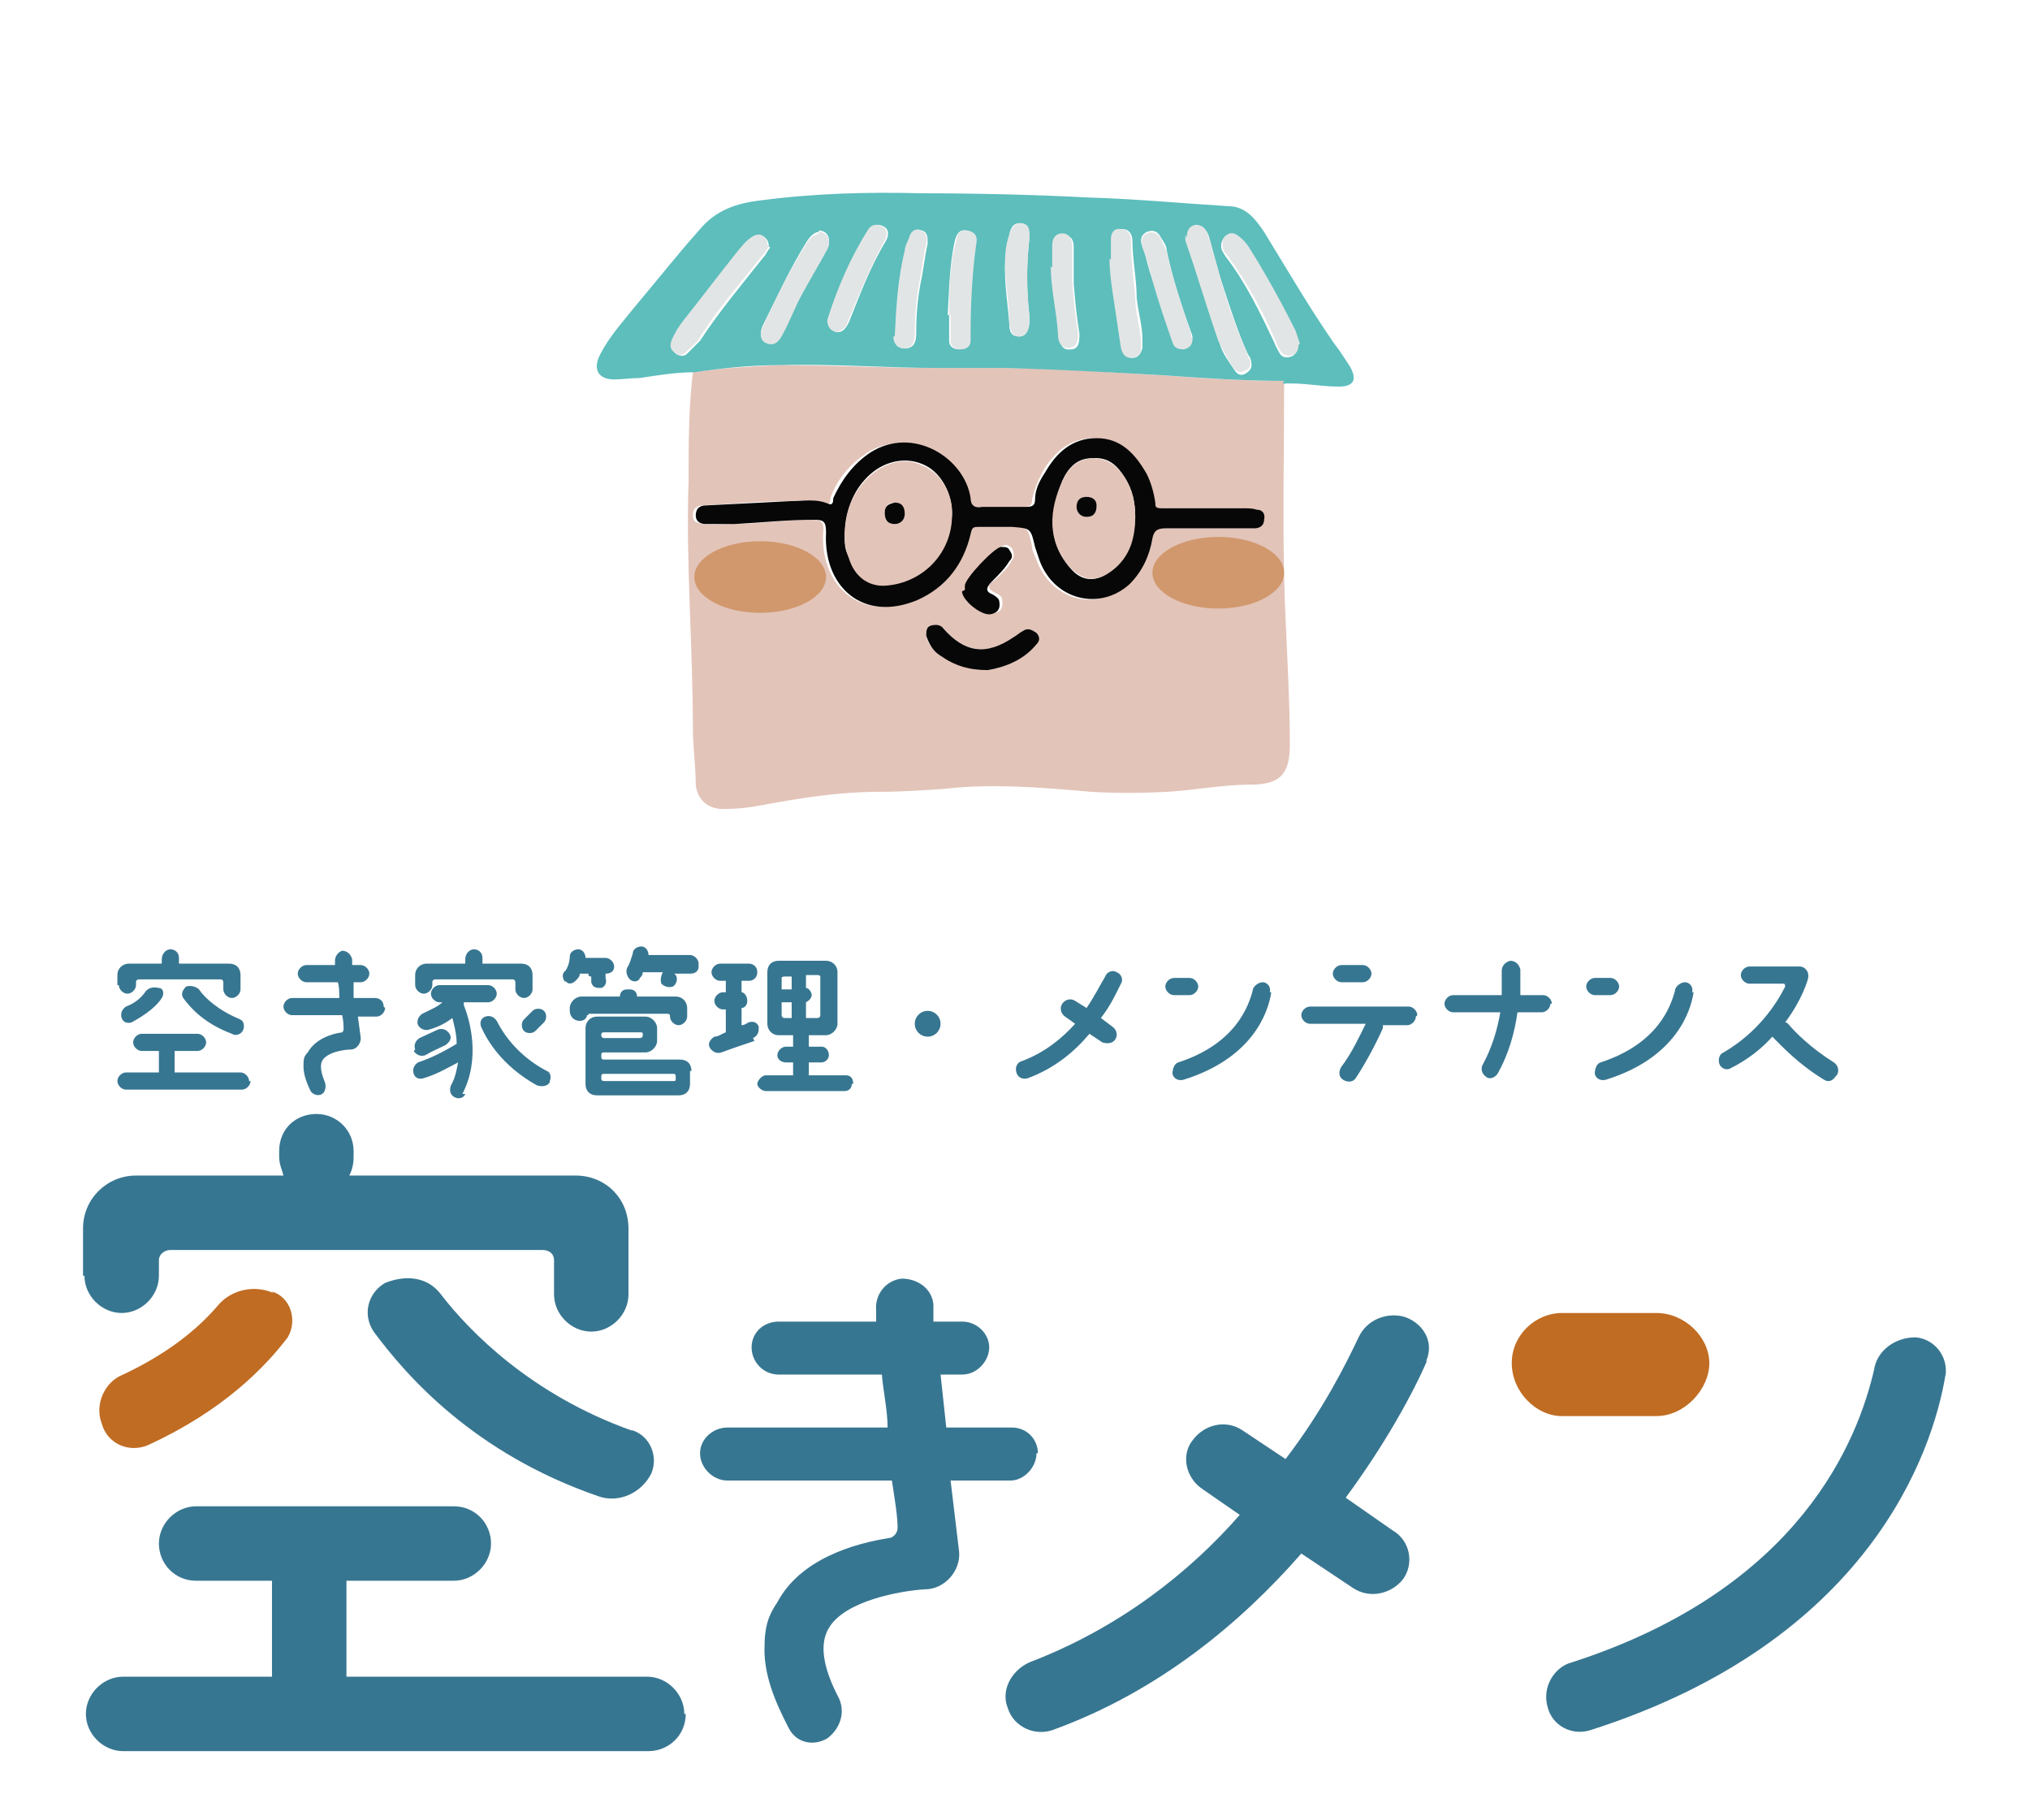 <?xml version="1.0" encoding="UTF-8"?>
<svg xmlns="http://www.w3.org/2000/svg" version="1.1" viewBox="0 0 141.8 127.1">
  <defs>
    <style>
      .cls-1 {
        fill: #060706;
      }

      .cls-2 {
        fill: #5dbebc;
      }

      .cls-3 {
        fill: #e2e5e5;
      }

      .cls-4 {
        fill: #377691;
      }

      .cls-5 {
        opacity: .5;
      }

      .cls-5, .cls-6 {
        fill: #c06c23;
      }

      .cls-7 {
        fill: #e3c4b9;
      }
    </style>
  </defs>
  <!-- Generator: Adobe Illustrator 28.7.3, SVG Export Plug-In . SVG Version: 1.2.0 Build 164)  -->
  <g>
    <g id="_コンテンツ" data-name="コンテンツ">
      <g>
        <g>
          <path class="cls-7" d="M89.7,26.6c0,4.6-.1,9.2,0,13.8.1,3.9.4,7.8.4,11.6,0,2.1-.7,2.8-2.8,2.8-1.9,0-3.9.4-5.8.5-1.8.1-3.6.1-5.3,0-3.4-.3-6.9-.6-10.3-.2-1.5.1-3,.2-4.5.2-2.7,0-5.3.4-8,.9-1,.2-1.9.3-2.9.3-1.1,0-1.8-.7-1.9-1.7,0-1.3-.2-2.6-.2-3.9,0-5.8-.5-11.6-.3-17.4,0-2.5,0-5,.3-7.5,2-.3,4-.4,6-.5,3.7,0,7.4.2,11.1.2,1.5,0,3,0,4.6,0,3.6,0,7.2.3,10.9.5,2.9.2,5.7.4,8.6.4ZM84.2,36.9s0,0,0,0c1.1,0,2.2,0,3.2,0,.4,0,.7-.2.7-.6,0-.4-.2-.6-.5-.7-.3,0-.6-.1-.9-.1-1.9,0-3.8,0-5.7,0-.4,0-.4,0-.5-.4,0-.7-.3-1.4-.6-2-.7-1.4-1.8-2.5-3.5-2.5-1.7,0-2.8,1-3.6,2.4-.3.6-.6,1.3-.7,1.9,0,.4-.2.5-.6.5-1,0-2.1,0-3.1,0-.5,0-.7-.2-.8-.6-.4-2.8-4.1-5-7-3.2-1.2.8-2.1,1.8-2.6,3.2,0,.1,0,.5-.3.4-.9-.4-1.8-.2-2.7-.2-2,0-3.9.2-5.9.3-.4,0-.7.2-.7.7,0,.5.3.5.7.6.7.1,1.4,0,2,0,1.9,0,3.7-.3,5.6-.3.7,0,.9.2.8.9-.2,3.7,2.6,6.3,6.4,4.7,2-.9,3.2-2.5,3.7-4.6,0-.4.2-.5.6-.5.8,0,1.5,0,2.3,0,1.3,0,1.3,0,1.6,1.4,0,.3.2.6.3.9,1,2.8,4.2,3.7,6.3,1.7.9-.8,1.4-2,1.6-3.2,0-.6.3-.8.9-.7.9,0,1.8,0,2.8,0ZM69,46.8c1.2-.2,2.4-.7,3.4-1.8.2-.3.3-.6,0-.8-.3-.2-.6-.4-1-.1-.2.2-.4.3-.6.4-1.8,1.3-3.4,1.1-4.9-.6-.3-.3-.6-.3-.9-.2-.3.1-.3.4-.3.7.1.6.5,1,1,1.4.9.6,2,.9,3.3,1ZM67.4,41.2c0,.6,1.3,1.8,2,1.6.5,0,.7-.4.6-.9,0-.3-.3-.4-.5-.5-.6-.3-.5-.6,0-.9.4-.4.9-.8,1.2-1.4.2-.3.1-.5,0-.8-.2-.2-.4-.3-.6-.2-.5.1-2.4,2.2-2.5,2.7,0,0,0,.1,0,.3Z"/>
          <path class="cls-2" d="M89.7,26.6c-2.9,0-5.7-.2-8.6-.4-3.6-.2-7.2-.4-10.9-.5-1.5,0-3,0-4.6,0-3.7,0-7.4-.3-11.1-.2-2,0-4,.2-6,.5-1.3,0-2.5.2-3.8.4-.6,0-1.2.1-1.8.1-1.1,0-1.5-.7-1-1.7.6-1.2,1.5-2.2,2.3-3.2,1.6-1.9,3.1-3.8,4.7-5.6,1.1-1.3,2.5-1.8,4.2-2,3.8-.5,7.5-.6,11.3-.5,3.9,0,7.9.1,11.8.3,3.2.1,6.4.4,9.6.6,1.2,0,1.9.9,2.5,1.8,1.6,2.6,3.1,5.2,4.9,7.8.4.5.7,1,1.1,1.6.5.9.3,1.4-.8,1.4-1.3,0-2.6-.3-3.9-.2ZM82.9,16.6c0,.1,0,.2,0,.4.8,2.3,1.5,4.7,2.3,7,.2.7.6,1.2,1,1.8.2.3.4.5.8.3.3-.2.5-.4.4-.8,0-.2-.1-.4-.2-.5-.7-1.5-1.2-3.1-1.7-4.6-.4-1.2-.7-2.4-1-3.5-.1-.4-.3-.9-.9-.8-.5,0-.6.5-.6.9ZM53.7,17.2c0-.6-.5-.9-1-.6-.5.3-.9.7-1.2,1.2-1.2,1.5-2.4,3.1-3.6,4.6-.4.5-.6,1-.9,1.5-.1.3,0,.6.2.8.3.2.6.2.8,0,.3-.3.6-.6.9-.9,1.3-2,2.9-3.9,4.4-5.8.2-.2.3-.5.5-.7ZM90.7,24.1c0-.3-.1-.6-.3-.9-.9-2.1-2-4-3.3-5.9-.2-.3-.5-.5-.8-.8-.2-.2-.5-.2-.7,0-.2.2-.3.4-.3.7,0,.3.2.5.3.7,1.4,1.8,2.4,3.9,3.4,6,.1.3.3.6.4.8.2.3.5.3.8.2.3-.1.4-.4.4-.7ZM77.6,18.1c0,.7,0,1.5.2,2.2.2,1.3.4,2.7.6,4,0,.4.3.6.7.7.4,0,.6-.3.7-.7,0-.2,0-.4,0-.6,0-1-.3-1.9-.4-2.9,0-1.3-.3-2.7-.3-4,0-.4-.2-.8-.7-.8-.5,0-.6.4-.7.7,0,.5,0,.9,0,1.4ZM57.2,16.2c-.3,0-.6.3-.8.6-1.2,1.9-2.1,3.9-3.1,5.9-.2.4-.3,1,.3,1.2.6.2.9-.2,1.1-.7.4-.9.8-1.8,1.3-2.7.6-1.1,1.2-2.1,1.8-3.2.3-.6,0-1.2-.6-1.2ZM83.3,23.6c0,0,0-.2-.1-.4-.7-1.9-1.3-3.8-1.7-5.7,0-.3-.2-.6-.4-.9-.2-.4-.5-.6-1-.4-.4.2-.5.6-.3,1,.3.8.4,1.6.7,2.3.5,1.4.9,2.9,1.4,4.3.1.4.4.6.8.5.4,0,.6-.3.6-.8ZM66.3,22c0,.8,0,1.3,0,1.8,0,.4.3.6.7.6.4,0,.6-.2.7-.6,0-.1,0-.3,0-.4,0-2.1.1-4.3.4-6.4,0-.5-.1-.8-.6-.9-.5-.1-.7.3-.8.7-.4,1.8-.4,3.6-.5,5.2ZM62.5,23.5c0,.4,0,.7.5.8.3.1.6,0,.8-.2.2-.3.2-.6.2-.9,0-1.2.1-2.3.3-3.4.2-.9.3-1.9.5-2.8,0-.4,0-.8-.4-.9-.5-.2-.7.1-.8.5-.1.3-.2.6-.3.9-.5,2-.5,4-.7,6ZM58.5,23.2c.4,0,.6-.3.8-.7.8-2,1.5-3.9,2.6-5.7.2-.4.2-.8-.2-1-.4-.2-.8-.1-1,.3-1.2,2-2.1,4.1-2.8,6.2-.2.5.2.9.7.9ZM70.2,18.8c0,1.3.2,2.5.3,3.8,0,.5.1.9.7.9.5,0,.6-.5.7-.9,0-.2,0-.4,0-.6-.2-1.8-.2-3.5,0-5.3,0-.5,0-1-.5-1.1-.6-.1-.8.3-.9.8-.2.8-.3,1.6-.3,2.4ZM73.5,18.7c0,1.6.4,3.1.5,4.7,0,.6.2,1.1.8,1,.6,0,.6-.6.6-1.1-.2-1.2-.3-2.3-.4-3.5,0-.8,0-1.7,0-2.5,0-.5-.1-.8-.7-.9-.6,0-.6.4-.7.8,0,.5,0,1,0,1.6Z"/>
          <path class="cls-1" d="M84.2,36.9c-.9,0-1.8,0-2.8,0-.6,0-.8.2-.9.7-.2,1.2-.7,2.3-1.6,3.2-2.1,1.9-5.3,1.1-6.3-1.7-.1-.3-.2-.6-.3-.9-.3-1.3-.3-1.3-1.6-1.4-.8,0-1.5,0-2.3,0-.4,0-.5,0-.6.5-.5,2.1-1.7,3.7-3.7,4.6-3.8,1.6-6.6-.9-6.4-4.7,0-.7-.1-.9-.8-.9-1.9,0-3.7.2-5.6.3-.7,0-1.4,0-2,0-.4,0-.7-.2-.7-.6,0-.5.3-.7.7-.7,2-.1,3.9-.2,5.9-.3.9,0,1.8-.2,2.7.2.3.1.3-.2.3-.4.6-1.3,1.4-2.4,2.6-3.2,3-1.9,6.6.4,7,3.2,0,.5.3.7.8.6,1,0,2.1,0,3.1,0,.4,0,.6-.1.6-.5,0-.7.3-1.3.7-1.9.8-1.4,1.9-2.4,3.6-2.4,1.7,0,2.7,1.1,3.5,2.5.3.6.5,1.3.6,2,0,.3,0,.4.5.4,1.9,0,3.8,0,5.7,0,.3,0,.6,0,.9.1.4,0,.6.3.5.7,0,.4-.3.6-.7.6-1.1,0-2.2,0-3.2,0,0,0,0,0,0,0ZM59,37.4c0,.5,0,1,.3,1.5.5,1.3,1.4,2,2.6,1.9,2.5-.2,4.5-2.3,4.6-4.9,0-1.5-.8-3-2.1-3.5-1.2-.5-2.7-.2-3.8.9-1.1,1.1-1.5,2.4-1.6,4ZM79.3,36.1c0-1-.2-1.9-.7-2.7-.5-.8-1.1-1.5-2.3-1.4-1.1,0-1.7.7-2.1,1.6-.8,2.1-1.1,4.1.5,6,.7.9,1.6,1.1,2.6.5,1.5-.9,1.9-2.4,2-4Z"/>
          <path class="cls-1" d="M69,46.8c-1.3,0-2.3-.3-3.3-1-.5-.3-.8-.8-1-1.4,0-.3,0-.6.3-.7.3-.1.7-.1.9.2,1.5,1.7,3,1.9,4.9.6.2-.1.4-.3.6-.4.4-.3.7-.1,1,.1.3.3.2.6,0,.8-.9,1.1-2.2,1.6-3.4,1.8Z"/>
          <path class="cls-1" d="M67.4,41.2c0-.2,0-.2,0-.3,0-.5,2-2.6,2.5-2.7.3,0,.5,0,.6.2.2.3.3.5,0,.8-.3.5-.7.9-1.2,1.4-.4.4-.5.7,0,.9.2.1.5.3.5.5.1.5-.1.8-.6.9-.7.1-2-1-2-1.6Z"/>
          <path class="cls-3" d="M82.9,16.6c0-.4.1-.8.6-.9.6,0,.8.4.9.8.4,1.2.7,2.4,1,3.5.5,1.6,1,3.1,1.7,4.6,0,.2.1.3.2.5.1.4,0,.7-.4.8-.3.2-.6,0-.8-.3-.4-.6-.7-1.2-1-1.8-.8-2.3-1.5-4.7-2.3-7,0-.1,0-.3,0-.4Z"/>
          <path class="cls-3" d="M53.7,17.2c-.1.2-.3.5-.5.7-1.5,1.9-3.1,3.7-4.4,5.8-.2.3-.6.6-.9.9-.2.2-.5.3-.8,0-.3-.2-.3-.5-.2-.8.2-.5.5-1,.9-1.5,1.2-1.5,2.4-3.1,3.6-4.6.4-.5.7-.9,1.2-1.2.5-.3,1,0,1,.6Z"/>
          <path class="cls-3" d="M90.7,24.1c0,.3-.1.6-.4.7-.3.1-.6,0-.8-.2-.2-.3-.3-.5-.4-.8-.9-2.1-2-4.1-3.4-6-.2-.2-.3-.4-.3-.7,0-.3,0-.5.3-.7.3-.2.5-.1.7,0,.3.2.6.5.8.8,1.2,1.9,2.3,3.9,3.3,5.9.1.3.2.6.3.9Z"/>
          <path class="cls-3" d="M77.6,18.1c0-.5,0-.9,0-1.4,0-.4.2-.8.7-.7.5,0,.7.4.7.8,0,1.3.2,2.7.3,4,0,1,.3,1.9.4,2.9,0,.2,0,.4,0,.6,0,.4-.2.7-.7.7-.4,0-.6-.3-.7-.7-.2-1.3-.4-2.7-.6-4-.1-.7-.2-1.5-.2-2.2Z"/>
          <path class="cls-3" d="M57.2,16.2c.6,0,.9.6.6,1.2-.6,1.1-1.2,2.1-1.8,3.2-.5.9-.8,1.8-1.3,2.7-.2.4-.5.9-1.1.7-.6-.2-.5-.8-.3-1.2.9-2,1.9-4,3.1-5.9.2-.3.5-.5.8-.6Z"/>
          <path class="cls-3" d="M83.3,23.6c0,.5-.2.7-.6.8-.4,0-.7-.1-.8-.5-.5-1.4-1-2.9-1.4-4.3-.2-.8-.4-1.6-.7-2.3-.1-.4-.1-.8.3-1,.4-.2.8,0,1,.4.1.3.3.6.4.9.4,1.9,1.1,3.8,1.7,5.7,0,.1,0,.3.1.4Z"/>
          <path class="cls-3" d="M66.3,22c0-1.6,0-3.4.5-5.2,0-.4.3-.8.8-.7.5.1.7.4.6.9-.3,2.1-.4,4.3-.4,6.4,0,.1,0,.3,0,.4,0,.4-.3.6-.7.6-.4,0-.7-.2-.7-.6,0-.5,0-1,0-1.8Z"/>
          <path class="cls-3" d="M62.5,23.5c.1-2,.2-4,.7-6,0-.3.2-.6.3-.9.1-.4.4-.7.8-.5.4.1.5.5.4.9-.2.9-.3,1.9-.5,2.8-.2,1.1-.3,2.3-.3,3.4,0,.3,0,.6-.2.9-.2.2-.5.3-.8.2-.4-.2-.5-.5-.5-.8Z"/>
          <path class="cls-3" d="M58.5,23.2c-.4,0-.8-.5-.7-.9.7-2.2,1.6-4.3,2.8-6.2.2-.4.6-.5,1-.3.4.2.4.6.2,1-1,1.8-1.8,3.8-2.6,5.7-.1.4-.4.6-.8.7Z"/>
          <path class="cls-3" d="M70.2,18.8c0-.8,0-1.6.3-2.4.1-.4.4-.9.9-.8.6.1.5.6.5,1.1-.2,1.8-.2,3.5,0,5.3,0,.2,0,.4,0,.6,0,.4-.2.9-.7.9-.5,0-.6-.4-.7-.9,0-1.3-.2-2.5-.3-3.8Z"/>
          <path class="cls-3" d="M73.5,18.7c0-.5,0-1.1,0-1.6,0-.4.2-.8.7-.8.5,0,.7.4.7.9,0,.8,0,1.7,0,2.5.1,1.2.2,2.4.4,3.5,0,.5,0,1-.6,1.1-.6,0-.8-.4-.8-1-.1-1.6-.5-3.1-.5-4.7Z"/>
          <path class="cls-7" d="M59,37.4c0-1.6.5-2.9,1.6-4,1.1-1.1,2.6-1.5,3.8-.9,1.3.5,2.2,2,2.1,3.5,0,2.6-2,4.7-4.6,4.9-1.2.1-2.2-.6-2.6-1.9-.2-.5-.3-1.1-.3-1.5ZM62.5,35.1c-.4,0-.7.2-.7.7,0,.5.2.8.7.8.4,0,.7-.3.7-.7,0-.4-.2-.7-.7-.8Z"/>
          <path class="cls-7" d="M79.3,36.1c0,1.7-.5,3.1-2,4-1,.6-1.8.3-2.6-.5-1.6-1.9-1.4-4-.5-6,.4-.9,1-1.5,2.1-1.6,1.1,0,1.8.6,2.3,1.4.5.8.7,1.7.7,2.7ZM76.6,35.3c0-.4-.3-.6-.7-.6-.4,0-.7.3-.7.7,0,.4.3.7.7.7.5,0,.7-.3.7-.8Z"/>
          <path class="cls-1" d="M62.5,35.1c.5,0,.7.3.7.8,0,.4-.3.7-.7.7-.5,0-.7-.3-.7-.8,0-.5.3-.6.7-.7Z"/>
          <path class="cls-1" d="M76.6,35.3c0,.5-.2.8-.7.8-.4,0-.7-.3-.7-.7,0-.4.2-.7.7-.7.4,0,.7.2.7.6Z"/>
        </g>
        <ellipse class="cls-5" cx="53.1" cy="40.3" rx="4.6" ry="2.5"/>
        <ellipse class="cls-5" cx="85.1" cy="40" rx="4.6" ry="2.5"/>
      </g>
      <g>
        <g>
          <path class="cls-4" d="M8.2,68.8v-.7c0-.5.4-.8.8-.8h2.3c0,0,0-.2,0-.3h0c0-.4.3-.7.6-.7s.6.2.6.6h0c0,.2,0,.3,0,.4h3.5c.5,0,.8.3.8.8v1c0,.3-.3.6-.6.6s-.6-.3-.6-.6v-.5c0,0,0-.2-.2-.2h-5.7c0,0-.2,0-.2.2v.2c0,.3-.3.6-.6.6s-.6-.3-.6-.6ZM17.5,75.5c0,.3-.3.6-.6.6h-8.1c-.3,0-.6-.3-.6-.6s.3-.6.6-.6h2.3v-1.5h-1.2c-.3,0-.6-.3-.6-.6s.3-.6.6-.6h3.9c.3,0,.6.3.6.6s-.3.6-.6.6h-1.6v1.5h4.6c.3,0,.6.3.6.6ZM11.1,69c.3,0,.4.4.2.7-.3.5-1,1.1-2.1,1.7-.3.1-.6,0-.7-.3-.1-.3,0-.6.3-.8.8-.3,1.2-.8,1.4-1.1.2-.2.5-.3.9-.2ZM16.7,71.2c.3,0,.4.4.3.7-.1.3-.5.5-.8.3-1.9-.7-2.9-1.8-3.4-2.5-.2-.3,0-.6.2-.8.3-.1.7,0,.9.2.4.6,1.4,1.5,2.9,2.1Z"/>
          <path class="cls-4" d="M26.9,70.4c0,.3-.3.6-.6.6h-1.3l.2,1.5c0,.4-.3.8-.7.8-.5,0-1.7.2-2,.8-.2.4,0,1,.2,1.5.1.3,0,.7-.2.8-.3.2-.7,0-.8-.2-.3-.6-.5-1.2-.5-1.7s0-.7.3-1c.5-.9,1.6-1.3,2.4-1.4,0,0,.1-.1.1-.2,0-.2,0-.6-.1-1h-3.5c-.3,0-.6-.3-.6-.6s.3-.6.6-.6h3.3c0-.4,0-.8-.1-1.1h-2.2c-.3,0-.6-.3-.6-.6s.3-.6.6-.6h2c0,0,0-.2,0-.3,0-.3.2-.6.5-.7.3,0,.6.2.7.6v.4h.6c.3,0,.6.3.6.6s-.3.6-.6.6h-.5v1.1h1.5c.3,0,.6.2.6.6Z"/>
          <path class="cls-4" d="M32.5,76.4c-.1.3-.5.4-.8.2-.3-.2-.3-.5-.2-.8.3-.5.4-1.1.5-1.6-.6.3-1.4.8-2.4,1.1-.3.1-.6,0-.7-.3-.1-.3,0-.6.3-.8,1.2-.4,2.2-1,2.7-1.3h0c0-.7-.2-1.4-.3-1.8-.4.3-.9.6-1.6.8-.3.1-.6,0-.8-.3-.1-.3,0-.6.3-.8.6-.3,1.1-.5,1.4-.8h-.2c-.3,0-.6-.3-.6-.6s.3-.6.6-.6h3.4c.3,0,.6.3.6.6s-.3.6-.6.6h-1.7c0,0,0,.1,0,.2.4,1,1.2,3.7-.1,6.2ZM29,73.3c-.1-.3,0-.6.3-.8l1.3-.6c.3-.1.6,0,.8.3.2.3,0,.6-.3.8-.4.2-.9.4-1.4.7-.3.1-.6,0-.8-.3ZM29,68.8v-.7c0-.5.4-.8.8-.8h2.7c0,0,0-.2,0-.3h0c0-.4.3-.7.6-.7s.6.2.6.6h0c0,.2,0,.3,0,.4h2.7c.5,0,.8.3.8.8v1c0,.3-.3.6-.6.6s-.6-.3-.6-.6v-.5c0,0,0-.2-.2-.2h-5.4c0,0-.2,0-.2.2v.2c0,.3-.3.6-.6.6s-.6-.3-.6-.6ZM38.4,75.6c-.2.3-.6.3-.9.2-2.5-1.4-3.5-3.2-3.9-4.1-.1-.3,0-.6.3-.7.3-.1.6,0,.8.3.4.8,1.4,2.4,3.5,3.5.3.1.3.5.2.7ZM36.6,71.2l.6-.6c.2-.2.6-.2.8,0,.2.2.2.6,0,.8l-.6.6c-.2.2-.6.2-.8,0-.2-.2-.2-.6,0-.8Z"/>
          <path class="cls-4" d="M39.5,68.6c-.2-.2-.3-.6,0-.8.2-.3.3-.7.3-1,0-.3.3-.5.6-.5s.5.3.5.6c0,0,0,0,0,0h1.4c.3,0,.6.3.6.6s-.2.5-.6.5h0v.3c.1.3,0,.6-.3.7-.3,0-.6,0-.7-.4v-.4c-.2,0-.2-.1-.2-.2h-.6c0,.2-.1.3-.3.5-.2.2-.5.3-.7,0ZM41,70.9c0,.2-.2.4-.5.4-.4,0-.7-.3-.7-.7v-.2c0-.4.4-.8.8-.8h2.7c0-.3.2-.5.5-.5h.2c.3,0,.5.2.5.5h0c0,0,2.7,0,2.7,0,.5,0,.8.4.8.8v.6c0,.3-.3.6-.6.6s-.6-.3-.6-.6h0c0-.1,0-.2-.2-.2h-5.5s0,0,0,.1ZM48.2,74.8v.9c0,.5-.3.8-.8.8h-5.7c-.5,0-.8-.3-.8-.8v-3.9c0-.4.3-.8.8-.8h3.4c.4,0,.8.4.8.8v.9c0,.4-.4.8-.8.8h-2.9c-.1,0-.2,0-.2.2h0c0,.2,0,.3.2.3h5.3c.5,0,.8.3.8.8ZM42,72.3c0,0,0,.2.2.2h2.5c0,0,.2,0,.2-.2h0c0-.2,0-.2-.2-.2h-2.5c-.1,0-.2,0-.2.2h0ZM47.2,75.2c0,0,0-.2-.1-.2h-4.9c-.1,0-.2,0-.2.2h0c0,.2,0,.3.2.3h4.9c0,0,.1,0,.1-.1h0ZM48.8,67.5c0,.3-.2.5-.6.5h-1.1c0,0,0,0,.1.1h0c.2.3,0,.7-.2.8-.3.1-.6,0-.8-.2h0c-.1-.3,0-.6.1-.8h-1.4c0,.2-.1.3-.2.4-.1.3-.5.3-.7.1-.2-.2-.3-.5-.2-.8.2-.3.3-.7.4-1,0-.3.3-.5.6-.5s.5.3.5.6c0,0,0,0,0,0h2.9c.3,0,.6.3.6.6Z"/>
          <path class="cls-4" d="M52.7,72.7c-.6.2-1.5.5-2.3.8-.3.1-.6,0-.8-.3-.2-.3,0-.6.3-.8.3,0,.5-.2.8-.3v-1.6h-.2c-.3,0-.6-.3-.6-.6s.3-.6.6-.6h.2v-.8h-.4c-.3,0-.6-.3-.6-.6s.3-.6.6-.6h2c.3,0,.6.2.6.6s-.3.6-.6.6h-.5v.8c.2,0,.4.3.4.6s-.2.5-.4.5v1.2c.2,0,.3-.1.5-.2.3-.1.6,0,.7.3,0,.3,0,.6-.4.8ZM59.5,75.7c0,.3-.2.5-.5.5h-5.5c-.3,0-.6-.3-.6-.5s.3-.6.6-.6h1.9v-.9h-.5c-.3,0-.6-.2-.6-.5s.3-.6.6-.6h.5v-.8h-1c-.5,0-.8-.4-.8-.8v-3.6c0-.5.3-.8.8-.8h3.3c.4,0,.8.3.8.8v3.6c0,.4-.4.8-.8.8h-1.2v.8h.9c.3,0,.5.3.5.6s-.3.5-.5.5h-.9v.9h2.6c.3,0,.5.2.5.6ZM54.6,68.3v.8h.7v-.9h-.5c0,0-.2,0-.2.1ZM55.3,71.1v-1.1h-.7v.9c0,0,0,.2.2.2h.5ZM57.1,68.1h-.8v.9c.2,0,.4.3.4.5s-.2.4-.4.5v1.1h.8c0,0,.2,0,.2-.2v-2.7c0,0,0-.1-.2-.1Z"/>
          <path class="cls-4" d="M65.7,71.5c0,.5-.4.9-.9.9s-.9-.4-.9-.9.4-.9.9-.9.9.4.9.9Z"/>
          <path class="cls-4" d="M78.3,68.7c-.3.6-.7,1.5-1.4,2.4l.8.6c.3.2.4.6.2.9-.2.3-.6.3-.9.2l-.9-.6c-1,1.2-2.4,2.4-4.3,3.1-.3.1-.7,0-.8-.4-.1-.3,0-.7.4-.8,1.6-.6,2.8-1.6,3.7-2.6l-.7-.5c-.3-.2-.4-.6-.2-.9.2-.3.6-.4.9-.2l.8.5c.6-.9,1-1.7,1.3-2.2.1-.3.5-.5.8-.3.3.1.5.5.3.8Z"/>
          <path class="cls-4" d="M83.1,69.5h-1.1c-.3,0-.6-.3-.6-.6s.3-.6.6-.6h1.1c.3,0,.6.3.6.6s-.3.6-.6.6ZM88.8,69.3c-.2,1.4-1.3,4.6-6.1,6.1-.3.1-.7,0-.8-.4,0-.3.1-.7.4-.8,4-1.3,4.9-3.9,5.2-5,0-.3.4-.6.7-.6.3,0,.6.3.5.7Z"/>
          <path class="cls-4" d="M98.9,71c0,.3-.3.6-.6.6h-1.7c0,0,0,.2,0,.2-.3.7-1.1,2.3-1.9,3.5-.2.3-.6.3-.9.1-.3-.2-.3-.6-.1-.9.7-.9,1.3-2.2,1.7-3h-3.9c-.3,0-.6-.3-.6-.6s.3-.6.6-.6h6.9c.3,0,.6.3.6.6ZM93.1,68c0-.3.3-.6.6-.6h1.5c.3,0,.6.3.6.6s-.3.6-.6.6h-1.5c-.3,0-.6-.3-.6-.6Z"/>
          <path class="cls-4" d="M108.3,70.1c0,.3-.3.6-.6.6h-1.7c-.2,1.4-.6,2.9-1.4,4.3-.2.3-.6.4-.8.2-.3-.2-.4-.6-.2-.9.6-1.1,1-2.4,1.2-3.6h-3.3c-.3,0-.6-.3-.6-.6s.3-.6.6-.6h3.4c0-.7,0-1.3,0-1.7,0-.3.2-.6.6-.7.3,0,.6.2.7.6,0,.4,0,1,0,1.8h1.6c.3,0,.6.3.6.6Z"/>
          <path class="cls-4" d="M112.5,69.5h-1.1c-.3,0-.6-.3-.6-.6s.3-.6.6-.6h1.1c.3,0,.6.3.6.6s-.3.6-.6.6ZM118.3,69.3c-.2,1.4-1.3,4.6-6.1,6.1-.3.1-.7,0-.8-.4,0-.3.1-.7.4-.8,4-1.3,4.9-3.9,5.2-5,0-.3.4-.6.7-.6.3,0,.6.3.5.7Z"/>
          <path class="cls-4" d="M128.2,75.2c-.2.3-.5.4-.8.2-1.8-1.1-2.9-2.3-3.6-3-.7.8-1.7,1.6-2.9,2.2-.3.2-.7,0-.8-.3-.1-.3,0-.7.3-.8,2.4-1.4,3.7-3.4,4.3-4.6,0,0,0-.2-.1-.2h-2.4c-.3,0-.6-.3-.6-.6s.3-.6.6-.6h3.5c.4,0,.7.4.6.8h0c0,.1-.4,1.5-1.6,3.1,0,0,.1,0,.2.1.5.6,1.6,1.7,3.2,2.7.3.2.4.6.2.9Z"/>
        </g>
        <path class="cls-4" d="M5.8,89.1v-3.3c0-2.1,1.7-3.7,3.7-3.7h10.3c-.1-.4-.3-.8-.3-1.3v-.4c0-1.6,1.2-2.6,2.6-2.6s2.6,1.1,2.6,2.6v.4c0,.5-.1.9-.3,1.3h15.8c2.1,0,3.7,1.6,3.7,3.7v4.6c0,1.4-1.2,2.6-2.6,2.6s-2.6-1.2-2.6-2.6v-2.4c0-.4-.3-.7-.8-.7H11.9c-.4,0-.8.3-.8.7v1.1c0,1.4-1.2,2.6-2.6,2.6s-2.6-1.2-2.6-2.6Z"/>
        <path class="cls-4" d="M47.9,119.7c0,1.5-1.2,2.6-2.6,2.6H8.6c-1.4,0-2.6-1.2-2.6-2.6s1.2-2.6,2.6-2.6h10.4v-6.7h-5.3c-1.5,0-2.6-1.2-2.6-2.6s1.2-2.6,2.6-2.6h18c1.5,0,2.6,1.2,2.6,2.6s-1.2,2.6-2.6,2.6h-7.5v6.7h21c1.4,0,2.6,1.2,2.6,2.6Z"/>
        <path class="cls-6" d="M19,90.2c1.3.4,1.8,2,1.1,3.2-1.6,2.1-4.5,5.1-9.7,7.5-1.3.6-2.9,0-3.3-1.5-.5-1.3.2-2.9,1.5-3.4,3.4-1.6,5.4-3.4,6.6-4.8.9-1.1,2.5-1.5,3.9-.9Z"/>
        <path class="cls-4" d="M44.2,99.9c1.2.4,1.8,1.8,1.3,3-.7,1.4-2.3,2.1-3.7,1.6-8.7-3-13.4-8.4-15.7-11.5-.8-1.2-.4-2.7.8-3.4,1.5-.6,3-.4,3.9.8,2,2.6,6.3,7,13.3,9.5Z"/>
        <path class="cls-4" d="M72.4,101.5c0,1-.9,1.9-1.8,1.9h-4.2l.6,5c.1,1.3-1,2.6-2.4,2.6-1.7.1-5.6.8-6.7,2.7-.8,1.3-.2,3.2.7,4.9.5,1.1,0,2.2-.8,2.8-1,.6-2.2.3-2.7-.7-1.1-2.1-1.7-3.8-1.7-5.5s.3-2.4.9-3.3c1.6-3,5.3-4.1,7.9-4.5.3-.1.5-.4.5-.7,0-.8-.2-2-.4-3.3h-11.5c-1,0-1.9-.9-1.9-1.9s.9-1.8,1.9-1.8h11.2c0-1.2-.3-2.5-.4-3.7h-7.2c-1.1,0-1.9-.9-1.9-1.9s.8-1.8,1.9-1.8h6.8c0-.3,0-.6,0-.8-.1-1.1.7-2.1,1.8-2.2,1.1,0,2.1.7,2.2,1.8v1.2h2c1.1,0,1.9.9,1.9,1.8s-.8,1.9-1.9,1.9h-1.5l.4,3.7h4.6c1,0,1.8.8,1.8,1.8Z"/>
        <path class="cls-4" d="M99.7,95c-1,2.3-2.9,5.8-5.7,9.6l3.3,2.3c1.2.7,1.5,2.3.7,3.4-.8,1-2.3,1.4-3.5.6l-3.6-2.4c-4.2,4.8-9.9,9.6-17.3,12.3-1.3.5-2.8-.2-3.2-1.5-.5-1.2.2-2.6,1.5-3.2,6.3-2.4,11.2-6.3,14.7-10.3l-2.6-1.8c-1.2-.8-1.5-2.4-.7-3.4.8-1.1,2.3-1.5,3.5-.7l3,2c2.6-3.4,4.2-6.6,5.1-8.5.6-1.3,2.1-1.8,3.3-1.4,1.3.5,2,1.8,1.4,3.1Z"/>
        <path class="cls-6" d="M115.7,98.9h-6.6c-1.8,0-3.5-1.7-3.5-3.7s1.7-3.5,3.5-3.5h6.6c2,0,3.7,1.7,3.7,3.5s-1.7,3.7-3.7,3.7Z"/>
        <path class="cls-4" d="M135.9,96c-.9,5.5-5.4,18.6-24.7,24.8-1.4.5-2.8-.3-3.1-1.6-.4-1.4.5-2.8,1.7-3.1,16.1-5.2,20-15.7,21.1-20.4.2-1.4,1.5-2.3,2.9-2.3,1.3.1,2.3,1.3,2.1,2.7Z"/>
      </g>
    </g>
  </g>
</svg>